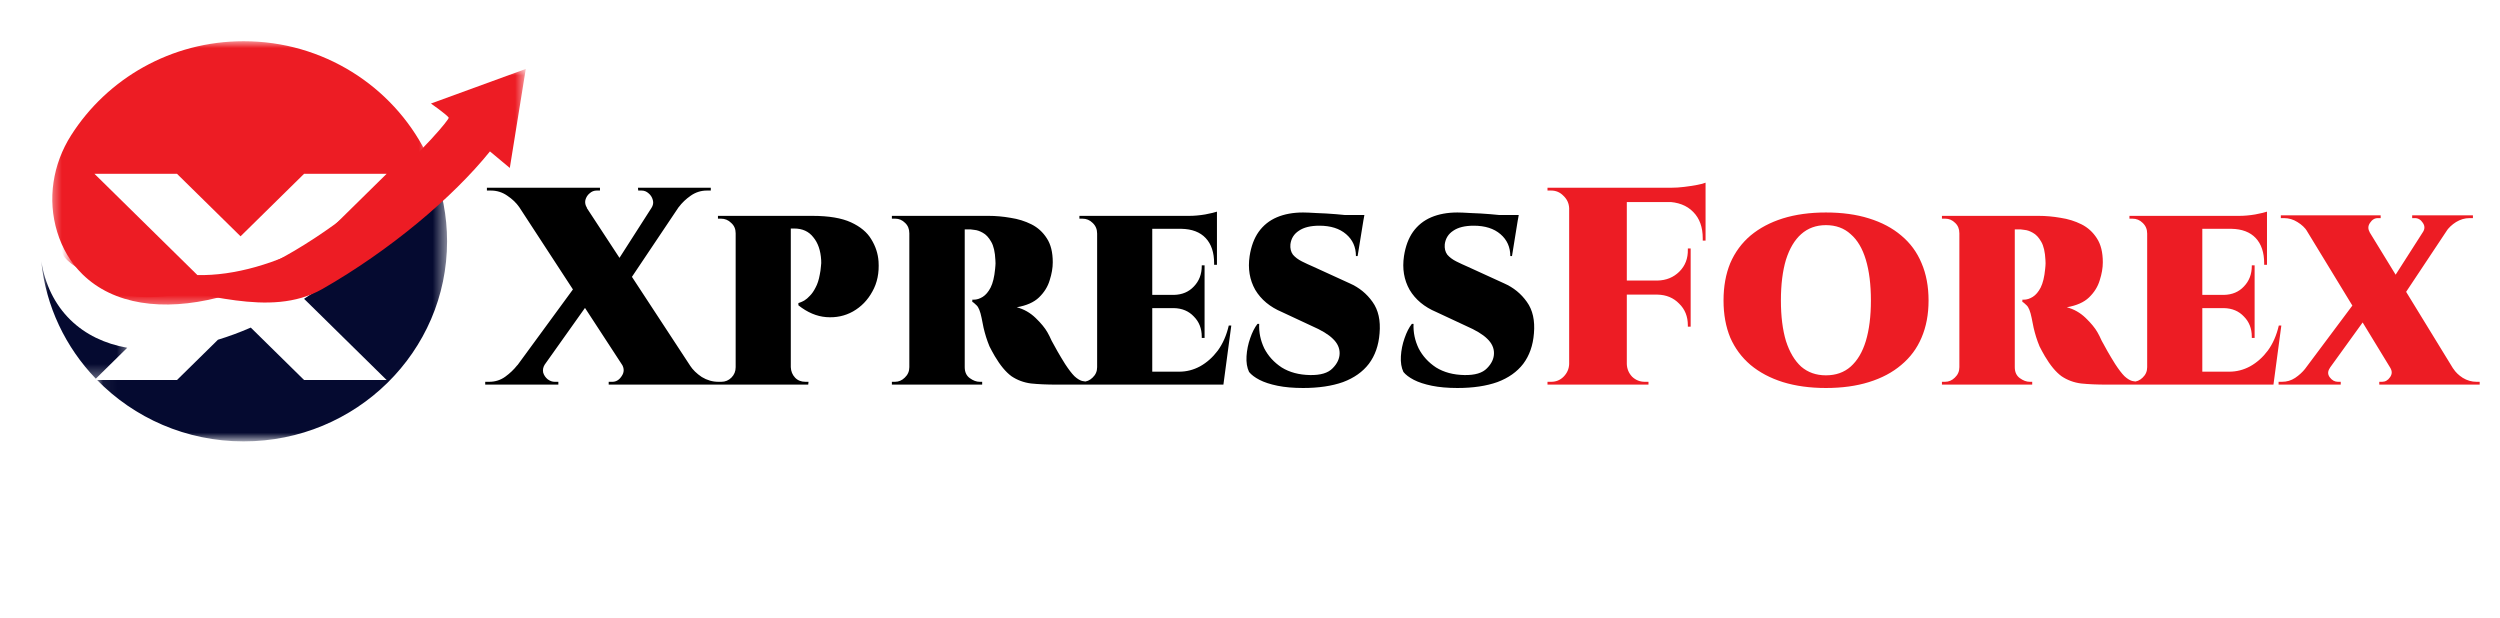 <svg width="182" height="45" viewBox="0 0 182 45" fill="none" xmlns="http://www.w3.org/2000/svg">
<g clip-path="url(#clip0_32_2)">
<mask id="mask0_32_2" style="mask-type:luminance" maskUnits="userSpaceOnUse" x="3" y="3" width="29" height="20">
<path d="M3.542 3H31.298V22.471H3.542V3Z" fill="white"/>
</mask>
<g mask="url(#mask0_32_2)">
<path d="M12.884 12.652L17.512 17.203L22.138 12.652H28.148L23.196 17.523C20.123 19.213 17.034 20.084 14.371 20.025L6.875 12.652H12.884ZM5.998 19.961C10.523 24.411 20.384 21.927 28.023 14.412C29.12 13.334 30.111 12.209 30.99 11.063C28.562 6.282 23.541 3 17.738 3C12.442 3 7.796 5.734 5.179 9.846C3.839 11.95 3.436 14.518 4.166 16.892C4.529 18.072 5.136 19.112 5.998 19.961Z" fill="#ED1C24"/>
</g>
<mask id="mask1_32_2" style="mask-type:luminance" maskUnits="userSpaceOnUse" x="7" y="12" width="26" height="21">
<path d="M7.056 12.102H32.513V32.032H7.056V12.102Z" fill="white"/>
</mask>
<g mask="url(#mask1_32_2)">
<path d="M27.137 17.726C25.543 19.293 23.854 20.64 22.135 21.753L23.18 22.779L28.148 27.666H22.138L18.257 23.848C17.453 24.198 16.654 24.493 15.867 24.732L15.316 25.275L12.884 27.666H7.067C9.761 30.42 13.546 32.134 17.738 32.134C25.916 32.134 32.547 25.611 32.547 17.566C32.547 15.714 32.194 13.943 31.553 12.313C30.365 14.172 28.885 16.006 27.137 17.726Z" fill="#050A30"/>
</g>
<mask id="mask2_32_2" style="mask-type:luminance" maskUnits="userSpaceOnUse" x="3" y="19" width="7" height="9">
<path d="M3 19.015H9.515V27.655H3V19.015Z" fill="white"/>
</mask>
<g mask="url(#mask2_32_2)">
<path d="M3.002 19.016C3.335 22.314 4.784 25.29 6.974 27.569L9.262 25.318C7.636 25.029 6.215 24.358 5.113 23.274C3.97 22.149 3.277 20.69 3.002 19.016Z" fill="#050A30"/>
</g>
<mask id="mask3_32_2" style="mask-type:luminance" maskUnits="userSpaceOnUse" x="5" y="4" width="34" height="21">
<path d="M5.157 4.992H38.276V24.823H5.157V4.992Z" fill="white"/>
</mask>
<g mask="url(#mask3_32_2)">
<path d="M38.277 5.019L37.114 12.227L35.668 11.022C32.974 14.373 28.356 18.251 23.472 21.037C19.573 23.261 14.621 21.032 11.232 21.037C9.603 21.04 7.718 20.74 6.536 20.05C3.626 18.352 3.791 18.04 7.263 15.236C7.969 16.992 6.139 19.009 7.814 20.97C8.893 21.641 10.788 21.904 13.981 21.272C14.371 21.195 14.76 21.104 15.148 20.999C19.496 19.83 23.673 17.044 26.856 14.403C27.136 14.171 27.408 13.941 27.672 13.712C30.771 11.028 32.736 8.665 32.666 8.562C32.518 8.342 31.374 7.537 31.374 7.537L38.277 5.019Z" fill="#ED1C24"/>
</g>
<path d="M41.754 13.667L51.132 27.98H46.217L36.88 13.667H41.754ZM39.665 26.526C39.542 26.717 39.501 26.915 39.542 27.119C39.597 27.311 39.706 27.474 39.87 27.611C40.034 27.734 40.204 27.795 40.382 27.795C40.382 27.795 40.423 27.795 40.505 27.795C40.6 27.795 40.648 27.795 40.648 27.795V28H35.324V27.795H35.611C36.048 27.795 36.437 27.672 36.778 27.427C37.119 27.181 37.413 26.901 37.658 26.587L39.665 26.526ZM41.958 20.731L43.289 21.427L38.621 28H36.635L41.958 20.731ZM45.275 26.526L50.23 26.608C50.435 26.922 50.722 27.201 51.09 27.447C51.473 27.679 51.875 27.795 52.299 27.795H52.585V28H44.313V27.795C44.313 27.795 44.354 27.795 44.436 27.795C44.532 27.795 44.579 27.795 44.579 27.795C44.852 27.795 45.078 27.659 45.255 27.386C45.446 27.113 45.453 26.826 45.275 26.526ZM43.678 13.667V13.872C43.678 13.872 43.637 13.872 43.556 13.872C43.474 13.872 43.433 13.872 43.433 13.872C43.242 13.872 43.071 13.94 42.921 14.077C42.771 14.199 42.668 14.363 42.614 14.568C42.573 14.759 42.614 14.95 42.736 15.141L37.802 15.08C37.583 14.766 37.29 14.486 36.921 14.24C36.566 13.995 36.171 13.872 35.734 13.872H35.447V13.667H43.678ZM50.353 13.667L45.316 21.182L44.395 19.871L48.367 13.667H50.353ZM51.746 13.667V13.872H51.459C51.036 13.872 50.647 13.995 50.292 14.24C49.937 14.486 49.644 14.766 49.411 15.08L47.425 15.141C47.548 14.95 47.582 14.759 47.528 14.568C47.473 14.363 47.371 14.199 47.221 14.077C47.071 13.94 46.9 13.872 46.709 13.872C46.709 13.872 46.668 13.872 46.586 13.872C46.504 13.872 46.463 13.872 46.463 13.872L46.443 13.667H51.746ZM57.365 15.715H59.146C60.334 15.715 61.269 15.872 61.952 16.186C62.634 16.5 63.126 16.909 63.426 17.414C63.74 17.919 63.917 18.458 63.958 19.032C64.013 19.864 63.863 20.595 63.508 21.223C63.166 21.851 62.696 22.335 62.095 22.676C61.508 23.004 60.859 23.14 60.15 23.086C59.453 23.031 58.778 22.745 58.123 22.226V22.062C58.123 22.062 58.164 22.048 58.245 22.021C58.327 21.994 58.43 21.946 58.553 21.878C58.689 21.796 58.826 21.68 58.962 21.53C59.112 21.38 59.249 21.182 59.372 20.936C59.508 20.69 59.611 20.376 59.679 19.994C59.72 19.803 59.747 19.612 59.761 19.421C59.788 19.23 59.795 19.066 59.781 18.929C59.74 18.233 59.549 17.68 59.208 17.271C58.88 16.848 58.416 16.636 57.816 16.636H57.529C57.529 16.636 57.515 16.561 57.488 16.411C57.461 16.261 57.433 16.11 57.406 15.96C57.379 15.796 57.365 15.715 57.365 15.715ZM57.57 15.715V28H53.556V15.715H57.57ZM53.618 26.73L53.577 28H52.287V27.795C52.314 27.795 52.349 27.795 52.389 27.795C52.444 27.795 52.485 27.795 52.512 27.795C52.799 27.795 53.045 27.693 53.249 27.488C53.454 27.283 53.556 27.031 53.556 26.73H53.618ZM53.597 16.984H53.556C53.556 16.67 53.447 16.418 53.229 16.227C53.024 16.022 52.779 15.919 52.492 15.919C52.465 15.919 52.424 15.919 52.369 15.919C52.328 15.919 52.294 15.919 52.267 15.919V15.715H53.556L53.597 16.984ZM57.529 26.73H57.57C57.583 27.031 57.686 27.283 57.877 27.488C58.068 27.693 58.321 27.795 58.635 27.795C58.662 27.795 58.696 27.795 58.737 27.795C58.791 27.795 58.832 27.795 58.86 27.795L58.839 28H57.549L57.529 26.73ZM70.069 15.715H71.973C72.492 15.715 73.024 15.762 73.57 15.858C74.116 15.94 74.621 16.097 75.085 16.329C75.549 16.561 75.924 16.902 76.211 17.353C76.498 17.79 76.641 18.37 76.641 19.093C76.641 19.503 76.566 19.939 76.416 20.404C76.279 20.868 76.02 21.284 75.638 21.653C75.269 22.008 74.73 22.246 74.02 22.369C74.539 22.506 74.996 22.765 75.392 23.147C75.788 23.529 76.075 23.878 76.252 24.192C76.348 24.355 76.45 24.56 76.559 24.806C76.682 25.038 76.826 25.297 76.989 25.584C77.153 25.87 77.337 26.178 77.542 26.505C77.802 26.901 78.027 27.195 78.218 27.386C78.409 27.563 78.593 27.679 78.771 27.734C78.948 27.775 79.146 27.795 79.364 27.795V28H76.948C76.225 28 75.597 27.973 75.065 27.918C74.532 27.85 74.054 27.672 73.631 27.386C73.222 27.085 72.819 26.601 72.423 25.932C72.273 25.673 72.143 25.434 72.034 25.215C71.939 24.983 71.857 24.758 71.788 24.54C71.72 24.321 71.659 24.096 71.604 23.864C71.563 23.632 71.516 23.393 71.461 23.147C71.365 22.669 71.242 22.362 71.092 22.226C70.942 22.076 70.84 21.994 70.785 21.98V21.816C70.799 21.816 70.812 21.816 70.826 21.816C70.84 21.816 70.86 21.816 70.888 21.816C71.106 21.816 71.324 21.748 71.543 21.612C71.761 21.475 71.952 21.25 72.116 20.936C72.28 20.608 72.389 20.158 72.444 19.584C72.444 19.544 72.451 19.468 72.464 19.359C72.478 19.25 72.478 19.107 72.464 18.929C72.437 18.342 72.335 17.899 72.157 17.598C71.98 17.284 71.775 17.066 71.543 16.943C71.324 16.82 71.126 16.752 70.949 16.738C70.772 16.711 70.669 16.698 70.642 16.698C70.615 16.698 70.58 16.698 70.54 16.698C70.512 16.698 70.403 16.698 70.212 16.698C70.198 16.698 70.178 16.616 70.15 16.452C70.137 16.288 70.116 16.124 70.089 15.96C70.075 15.796 70.069 15.715 70.069 15.715ZM70.232 15.715V28H66.199V15.715H70.232ZM66.26 26.73L66.24 28H64.929V27.795C64.956 27.795 64.984 27.795 65.011 27.795C65.052 27.795 65.1 27.795 65.154 27.795C65.427 27.795 65.666 27.693 65.871 27.488C66.089 27.283 66.199 27.031 66.199 26.73H66.26ZM66.26 16.984H66.199C66.199 16.67 66.096 16.418 65.891 16.227C65.687 16.022 65.448 15.919 65.175 15.919C65.12 15.919 65.073 15.919 65.031 15.919C64.991 15.919 64.956 15.919 64.929 15.919V15.715H66.24L66.26 16.984ZM70.191 26.73H70.232C70.232 27.085 70.355 27.352 70.601 27.529C70.847 27.706 71.085 27.795 71.317 27.795C71.317 27.795 71.338 27.795 71.379 27.795C71.42 27.795 71.461 27.795 71.502 27.795V28H70.212L70.191 26.73ZM83.884 15.715V28H79.871V15.715H83.884ZM88.204 27.058L89.023 28H83.843V27.058H88.204ZM87.693 21.468V22.431H83.843V21.468H87.693ZM88.594 15.715V16.657H83.843V15.715H88.594ZM89.638 23.7L89.064 28H85.256L85.85 27.058C86.382 27.058 86.887 26.928 87.365 26.669C87.856 26.396 88.286 26.014 88.655 25.523C89.023 25.017 89.29 24.41 89.454 23.7H89.638ZM87.693 22.39V24.601H87.488V24.519C87.488 23.919 87.297 23.427 86.915 23.045C86.546 22.649 86.061 22.444 85.461 22.431V22.39H87.693ZM87.693 19.318V21.509H85.461V21.468C86.061 21.455 86.546 21.25 86.915 20.854C87.297 20.458 87.488 19.96 87.488 19.359V19.318H87.693ZM88.594 16.616V19.277H88.389V19.175C88.389 18.383 88.184 17.769 87.775 17.332C87.365 16.895 86.771 16.67 85.993 16.657V16.616H88.594ZM88.594 15.408V15.899L86.566 15.715C86.935 15.715 87.324 15.681 87.734 15.612C88.157 15.53 88.443 15.462 88.594 15.408ZM79.932 26.73L79.912 28H78.581V27.795C78.581 27.795 78.615 27.795 78.683 27.795C78.752 27.795 78.793 27.795 78.806 27.795C79.093 27.795 79.338 27.693 79.543 27.488C79.762 27.283 79.871 27.031 79.871 26.73H79.932ZM79.932 17.005H79.871C79.871 16.691 79.762 16.431 79.543 16.227C79.338 16.022 79.093 15.919 78.806 15.919C78.793 15.919 78.752 15.919 78.683 15.919C78.615 15.919 78.581 15.919 78.581 15.919V15.715H79.912L79.932 17.005ZM94.863 15.469C95.068 15.469 95.395 15.483 95.846 15.51C96.296 15.524 96.767 15.551 97.259 15.592C97.764 15.633 98.207 15.681 98.59 15.735C98.972 15.776 99.204 15.817 99.286 15.858L98.835 18.643H98.712C98.712 17.987 98.474 17.455 97.996 17.046C97.518 16.636 96.87 16.431 96.051 16.431C95.409 16.431 94.911 16.554 94.556 16.8C94.201 17.032 93.996 17.36 93.942 17.783C93.914 18.083 93.976 18.335 94.126 18.54C94.29 18.731 94.508 18.895 94.781 19.032C95.054 19.168 95.334 19.298 95.621 19.421L98.262 20.629C98.945 20.929 99.497 21.38 99.921 21.98C100.344 22.567 100.514 23.332 100.432 24.273C100.364 25.147 100.105 25.884 99.654 26.485C99.204 27.072 98.576 27.515 97.771 27.816C96.965 28.102 95.996 28.246 94.863 28.246C94.153 28.246 93.532 28.191 93 28.082C92.467 27.973 92.031 27.829 91.689 27.652C91.348 27.474 91.096 27.283 90.932 27.079C90.782 26.765 90.72 26.382 90.747 25.932C90.775 25.482 90.864 25.045 91.014 24.622C91.164 24.185 91.341 23.837 91.546 23.577H91.669C91.641 24.192 91.764 24.785 92.037 25.359C92.324 25.918 92.747 26.382 93.307 26.751C93.88 27.106 94.57 27.29 95.375 27.304C96.139 27.317 96.685 27.154 97.013 26.812C97.354 26.471 97.525 26.103 97.525 25.707C97.525 25.325 97.361 24.976 97.033 24.663C96.719 24.349 96.201 24.035 95.477 23.721L93.327 22.717C92.454 22.349 91.805 21.809 91.382 21.1C90.973 20.376 90.836 19.557 90.973 18.643C91.082 17.933 91.3 17.346 91.628 16.882C91.969 16.404 92.413 16.049 92.959 15.817C93.505 15.585 94.14 15.469 94.863 15.469ZM99.327 15.653L99.265 16.001H96.603V15.653H99.327ZM106.101 15.469C106.305 15.469 106.633 15.483 107.083 15.51C107.534 15.524 108.005 15.551 108.496 15.592C109.001 15.633 109.445 15.681 109.827 15.735C110.209 15.776 110.441 15.817 110.523 15.858L110.073 18.643H109.95C109.95 17.987 109.711 17.455 109.233 17.046C108.756 16.636 108.107 16.431 107.288 16.431C106.647 16.431 106.148 16.554 105.793 16.8C105.439 17.032 105.234 17.36 105.179 17.783C105.152 18.083 105.213 18.335 105.363 18.54C105.527 18.731 105.746 18.895 106.019 19.032C106.292 19.168 106.572 19.298 106.858 19.421L109.5 20.629C110.182 20.929 110.735 21.38 111.158 21.98C111.581 22.567 111.752 23.332 111.67 24.273C111.602 25.147 111.342 25.884 110.892 26.485C110.441 27.072 109.814 27.515 109.008 27.816C108.203 28.102 107.234 28.246 106.101 28.246C105.391 28.246 104.77 28.191 104.237 28.082C103.705 27.973 103.268 27.829 102.927 27.652C102.586 27.474 102.333 27.283 102.169 27.079C102.019 26.765 101.958 26.382 101.985 25.932C102.012 25.482 102.101 25.045 102.251 24.622C102.401 24.185 102.579 23.837 102.784 23.577H102.906C102.879 24.192 103.002 24.785 103.275 25.359C103.562 25.918 103.985 26.382 104.544 26.751C105.118 27.106 105.807 27.29 106.612 27.304C107.377 27.317 107.923 27.154 108.251 26.812C108.592 26.471 108.762 26.103 108.762 25.707C108.762 25.325 108.599 24.976 108.271 24.663C107.957 24.349 107.438 24.035 106.715 23.721L104.565 22.717C103.691 22.349 103.043 21.809 102.62 21.1C102.21 20.376 102.074 19.557 102.21 18.643C102.319 17.933 102.538 17.346 102.865 16.882C103.207 16.404 103.65 16.049 104.196 15.817C104.742 15.585 105.377 15.469 106.101 15.469ZM110.564 15.653L110.503 16.001H107.841V15.653H110.564Z" fill="black"/>
<path d="M118.432 13.667V28H114.235V13.667H118.432ZM123.08 20.424V21.448H118.371V20.424H123.08ZM124.165 13.667V14.711H118.371V13.667H124.165ZM123.08 21.407V23.782H122.875V23.68C122.875 23.038 122.664 22.512 122.24 22.103C121.831 21.68 121.305 21.462 120.664 21.448V21.407H123.08ZM123.08 18.09V20.465H120.664V20.424C121.305 20.41 121.838 20.192 122.261 19.769C122.684 19.346 122.889 18.813 122.875 18.172V18.09H123.08ZM124.165 14.65V17.517H123.96V17.353C123.96 16.534 123.728 15.892 123.264 15.428C122.8 14.95 122.152 14.704 121.319 14.691V14.65H124.165ZM124.165 13.299V13.892L121.667 13.667C121.967 13.667 122.281 13.647 122.609 13.606C122.95 13.565 123.264 13.517 123.551 13.462C123.838 13.408 124.042 13.353 124.165 13.299ZM114.296 26.505V28H112.658V27.795C112.658 27.795 112.699 27.795 112.781 27.795C112.876 27.795 112.924 27.795 112.924 27.795C113.279 27.795 113.579 27.672 113.825 27.427C114.084 27.167 114.221 26.86 114.235 26.505H114.296ZM114.296 15.162H114.235C114.221 14.807 114.084 14.507 113.825 14.261C113.579 14.002 113.279 13.872 112.924 13.872C112.924 13.872 112.876 13.872 112.781 13.872C112.699 13.872 112.658 13.872 112.658 13.872V13.667H114.296V15.162ZM118.371 26.505H118.432C118.446 26.86 118.575 27.167 118.821 27.427C119.08 27.672 119.388 27.795 119.742 27.795C119.742 27.795 119.783 27.795 119.865 27.795C119.947 27.795 119.995 27.795 120.009 27.795V28H118.371V26.505ZM132.926 15.469C134.1 15.469 135.144 15.612 136.059 15.899C136.987 16.186 137.772 16.602 138.413 17.148C139.069 17.694 139.56 18.363 139.888 19.154C140.229 19.946 140.399 20.854 140.399 21.878C140.399 22.888 140.229 23.789 139.888 24.581C139.56 25.359 139.069 26.021 138.413 26.567C137.772 27.113 136.987 27.529 136.059 27.816C135.144 28.102 134.1 28.246 132.926 28.246C131.766 28.246 130.721 28.102 129.793 27.816C128.879 27.529 128.094 27.113 127.438 26.567C126.797 26.021 126.305 25.359 125.964 24.581C125.637 23.789 125.473 22.888 125.473 21.878C125.473 20.854 125.637 19.946 125.964 19.154C126.305 18.363 126.797 17.694 127.438 17.148C128.094 16.602 128.879 16.186 129.793 15.899C130.721 15.612 131.766 15.469 132.926 15.469ZM132.926 27.324C133.649 27.324 134.25 27.113 134.728 26.69C135.219 26.253 135.588 25.632 135.833 24.826C136.079 24.007 136.202 23.024 136.202 21.878C136.202 20.718 136.079 19.728 135.833 18.909C135.588 18.09 135.219 17.469 134.728 17.046C134.25 16.609 133.649 16.39 132.926 16.39C132.216 16.39 131.615 16.609 131.124 17.046C130.646 17.469 130.278 18.09 130.018 18.909C129.773 19.728 129.65 20.718 129.65 21.878C129.65 23.024 129.773 24.007 130.018 24.826C130.278 25.632 130.646 26.253 131.124 26.69C131.615 27.113 132.216 27.324 132.926 27.324ZM146.512 15.715H148.416C148.935 15.715 149.467 15.762 150.013 15.858C150.559 15.94 151.064 16.097 151.529 16.329C151.993 16.561 152.368 16.902 152.655 17.353C152.941 17.79 153.085 18.37 153.085 19.093C153.085 19.503 153.01 19.939 152.86 20.404C152.723 20.868 152.464 21.284 152.081 21.653C151.713 22.008 151.174 22.246 150.464 22.369C150.983 22.506 151.44 22.765 151.836 23.147C152.232 23.529 152.518 23.878 152.696 24.192C152.791 24.355 152.894 24.56 153.003 24.806C153.126 25.038 153.269 25.297 153.433 25.584C153.597 25.87 153.781 26.178 153.986 26.505C154.245 26.901 154.47 27.195 154.661 27.386C154.852 27.563 155.037 27.679 155.214 27.734C155.392 27.775 155.59 27.795 155.808 27.795V28H153.392C152.668 28 152.04 27.973 151.508 27.918C150.976 27.85 150.498 27.672 150.075 27.386C149.665 27.085 149.263 26.601 148.867 25.932C148.717 25.673 148.587 25.434 148.478 25.215C148.382 24.983 148.3 24.758 148.232 24.54C148.164 24.321 148.102 24.096 148.048 23.864C148.007 23.632 147.959 23.393 147.904 23.147C147.809 22.669 147.686 22.362 147.536 22.226C147.386 22.076 147.283 21.994 147.229 21.98V21.816C147.242 21.816 147.256 21.816 147.27 21.816C147.283 21.816 147.304 21.816 147.331 21.816C147.55 21.816 147.768 21.748 147.986 21.612C148.205 21.475 148.396 21.25 148.56 20.936C148.723 20.608 148.833 20.158 148.887 19.584C148.887 19.544 148.894 19.468 148.908 19.359C148.921 19.25 148.921 19.107 148.908 18.929C148.88 18.342 148.778 17.899 148.601 17.598C148.423 17.284 148.218 17.066 147.986 16.943C147.768 16.82 147.57 16.752 147.393 16.738C147.215 16.711 147.113 16.698 147.085 16.698C147.058 16.698 147.024 16.698 146.983 16.698C146.956 16.698 146.847 16.698 146.655 16.698C146.642 16.698 146.621 16.616 146.594 16.452C146.58 16.288 146.56 16.124 146.533 15.96C146.519 15.796 146.512 15.715 146.512 15.715ZM146.676 15.715V28H142.642V15.715H146.676ZM142.704 26.73L142.683 28H141.373V27.795C141.4 27.795 141.427 27.795 141.455 27.795C141.496 27.795 141.543 27.795 141.598 27.795C141.871 27.795 142.11 27.693 142.315 27.488C142.533 27.283 142.642 27.031 142.642 26.73H142.704ZM142.704 16.984H142.642C142.642 16.67 142.54 16.418 142.335 16.227C142.13 16.022 141.891 15.919 141.618 15.919C141.564 15.919 141.516 15.919 141.475 15.919C141.434 15.919 141.4 15.919 141.373 15.919V15.715H142.683L142.704 16.984ZM146.635 26.73H146.676C146.676 27.085 146.799 27.352 147.044 27.529C147.29 27.706 147.529 27.795 147.761 27.795C147.761 27.795 147.782 27.795 147.823 27.795C147.863 27.795 147.904 27.795 147.945 27.795V28H146.655L146.635 26.73ZM160.328 15.715V28H156.314V15.715H160.328ZM164.648 27.058L165.467 28H160.287V27.058H164.648ZM164.136 21.468V22.431H160.287V21.468H164.136ZM165.037 15.715V16.657H160.287V15.715H165.037ZM166.081 23.7L165.508 28H161.7L162.293 27.058C162.826 27.058 163.331 26.928 163.809 26.669C164.3 26.396 164.73 26.014 165.098 25.523C165.467 25.017 165.733 24.41 165.897 23.7H166.081ZM164.136 22.39V24.601H163.931V24.519C163.931 23.919 163.74 23.427 163.358 23.045C162.989 22.649 162.505 22.444 161.904 22.431V22.39H164.136ZM164.136 19.318V21.509H161.904V21.468C162.505 21.455 162.989 21.25 163.358 20.854C163.74 20.458 163.931 19.96 163.931 19.359V19.318H164.136ZM165.037 16.616V19.277H164.832V19.175C164.832 18.383 164.628 17.769 164.218 17.332C163.809 16.895 163.215 16.67 162.437 16.657V16.616H165.037ZM165.037 15.408V15.899L163.01 15.715C163.379 15.715 163.768 15.681 164.177 15.612C164.6 15.53 164.887 15.462 165.037 15.408ZM156.376 26.73L156.355 28H155.024V27.795C155.024 27.795 155.059 27.795 155.127 27.795C155.195 27.795 155.236 27.795 155.25 27.795C155.536 27.795 155.782 27.693 155.987 27.488C156.205 27.283 156.314 27.031 156.314 26.73H156.376ZM156.376 17.005H156.314C156.314 16.691 156.205 16.431 155.987 16.227C155.782 16.022 155.536 15.919 155.25 15.919C155.236 15.919 155.195 15.919 155.127 15.919C155.059 15.919 155.024 15.919 155.024 15.919V15.715H156.355L156.376 17.005ZM171.778 15.715L179.292 27.98H174.746L167.273 15.715H171.778ZM169.628 26.771C169.45 27.017 169.443 27.249 169.607 27.468C169.771 27.686 169.969 27.795 170.201 27.795C170.201 27.795 170.235 27.795 170.303 27.795C170.372 27.795 170.406 27.795 170.406 27.795V28H165.881V27.795H166.126C166.481 27.795 166.802 27.7 167.089 27.509C167.375 27.317 167.621 27.092 167.826 26.833L169.628 26.771ZM171.573 21.816L172.74 22.451L168.747 27.98L167.027 27.898L171.573 21.816ZM174.009 26.771L178.596 26.833C178.76 27.092 178.992 27.317 179.292 27.509C179.606 27.7 179.94 27.795 180.295 27.795H180.521V28H173.211V27.795C173.211 27.795 173.245 27.795 173.313 27.795C173.381 27.795 173.416 27.795 173.416 27.795C173.648 27.795 173.839 27.686 173.989 27.468C174.153 27.249 174.16 27.017 174.009 26.771ZM173.313 15.674V15.878C173.313 15.878 173.279 15.878 173.211 15.878C173.143 15.878 173.108 15.878 173.108 15.878C172.876 15.878 172.685 15.995 172.535 16.227C172.385 16.445 172.378 16.67 172.515 16.902L167.969 16.841C167.805 16.581 167.566 16.356 167.252 16.165C166.952 15.974 166.624 15.878 166.27 15.878H166.044V15.674H173.313ZM178.842 15.715L174.542 22.185L173.764 20.997L177.142 15.715H178.842ZM180.029 15.674V15.878H179.783C179.442 15.878 179.115 15.974 178.801 16.165C178.5 16.356 178.261 16.581 178.084 16.841L176.385 16.902C176.535 16.67 176.535 16.445 176.385 16.227C176.234 15.995 176.043 15.878 175.811 15.878C175.811 15.878 175.777 15.878 175.709 15.878C175.641 15.878 175.606 15.878 175.606 15.878V15.674H180.029Z" fill="#ED1C24"/>
</g>
<defs>
<clipPath id="clip0_32_2">
<rect width="182" height="45" fill="white"/>
</clipPath>
</defs>
</svg>
